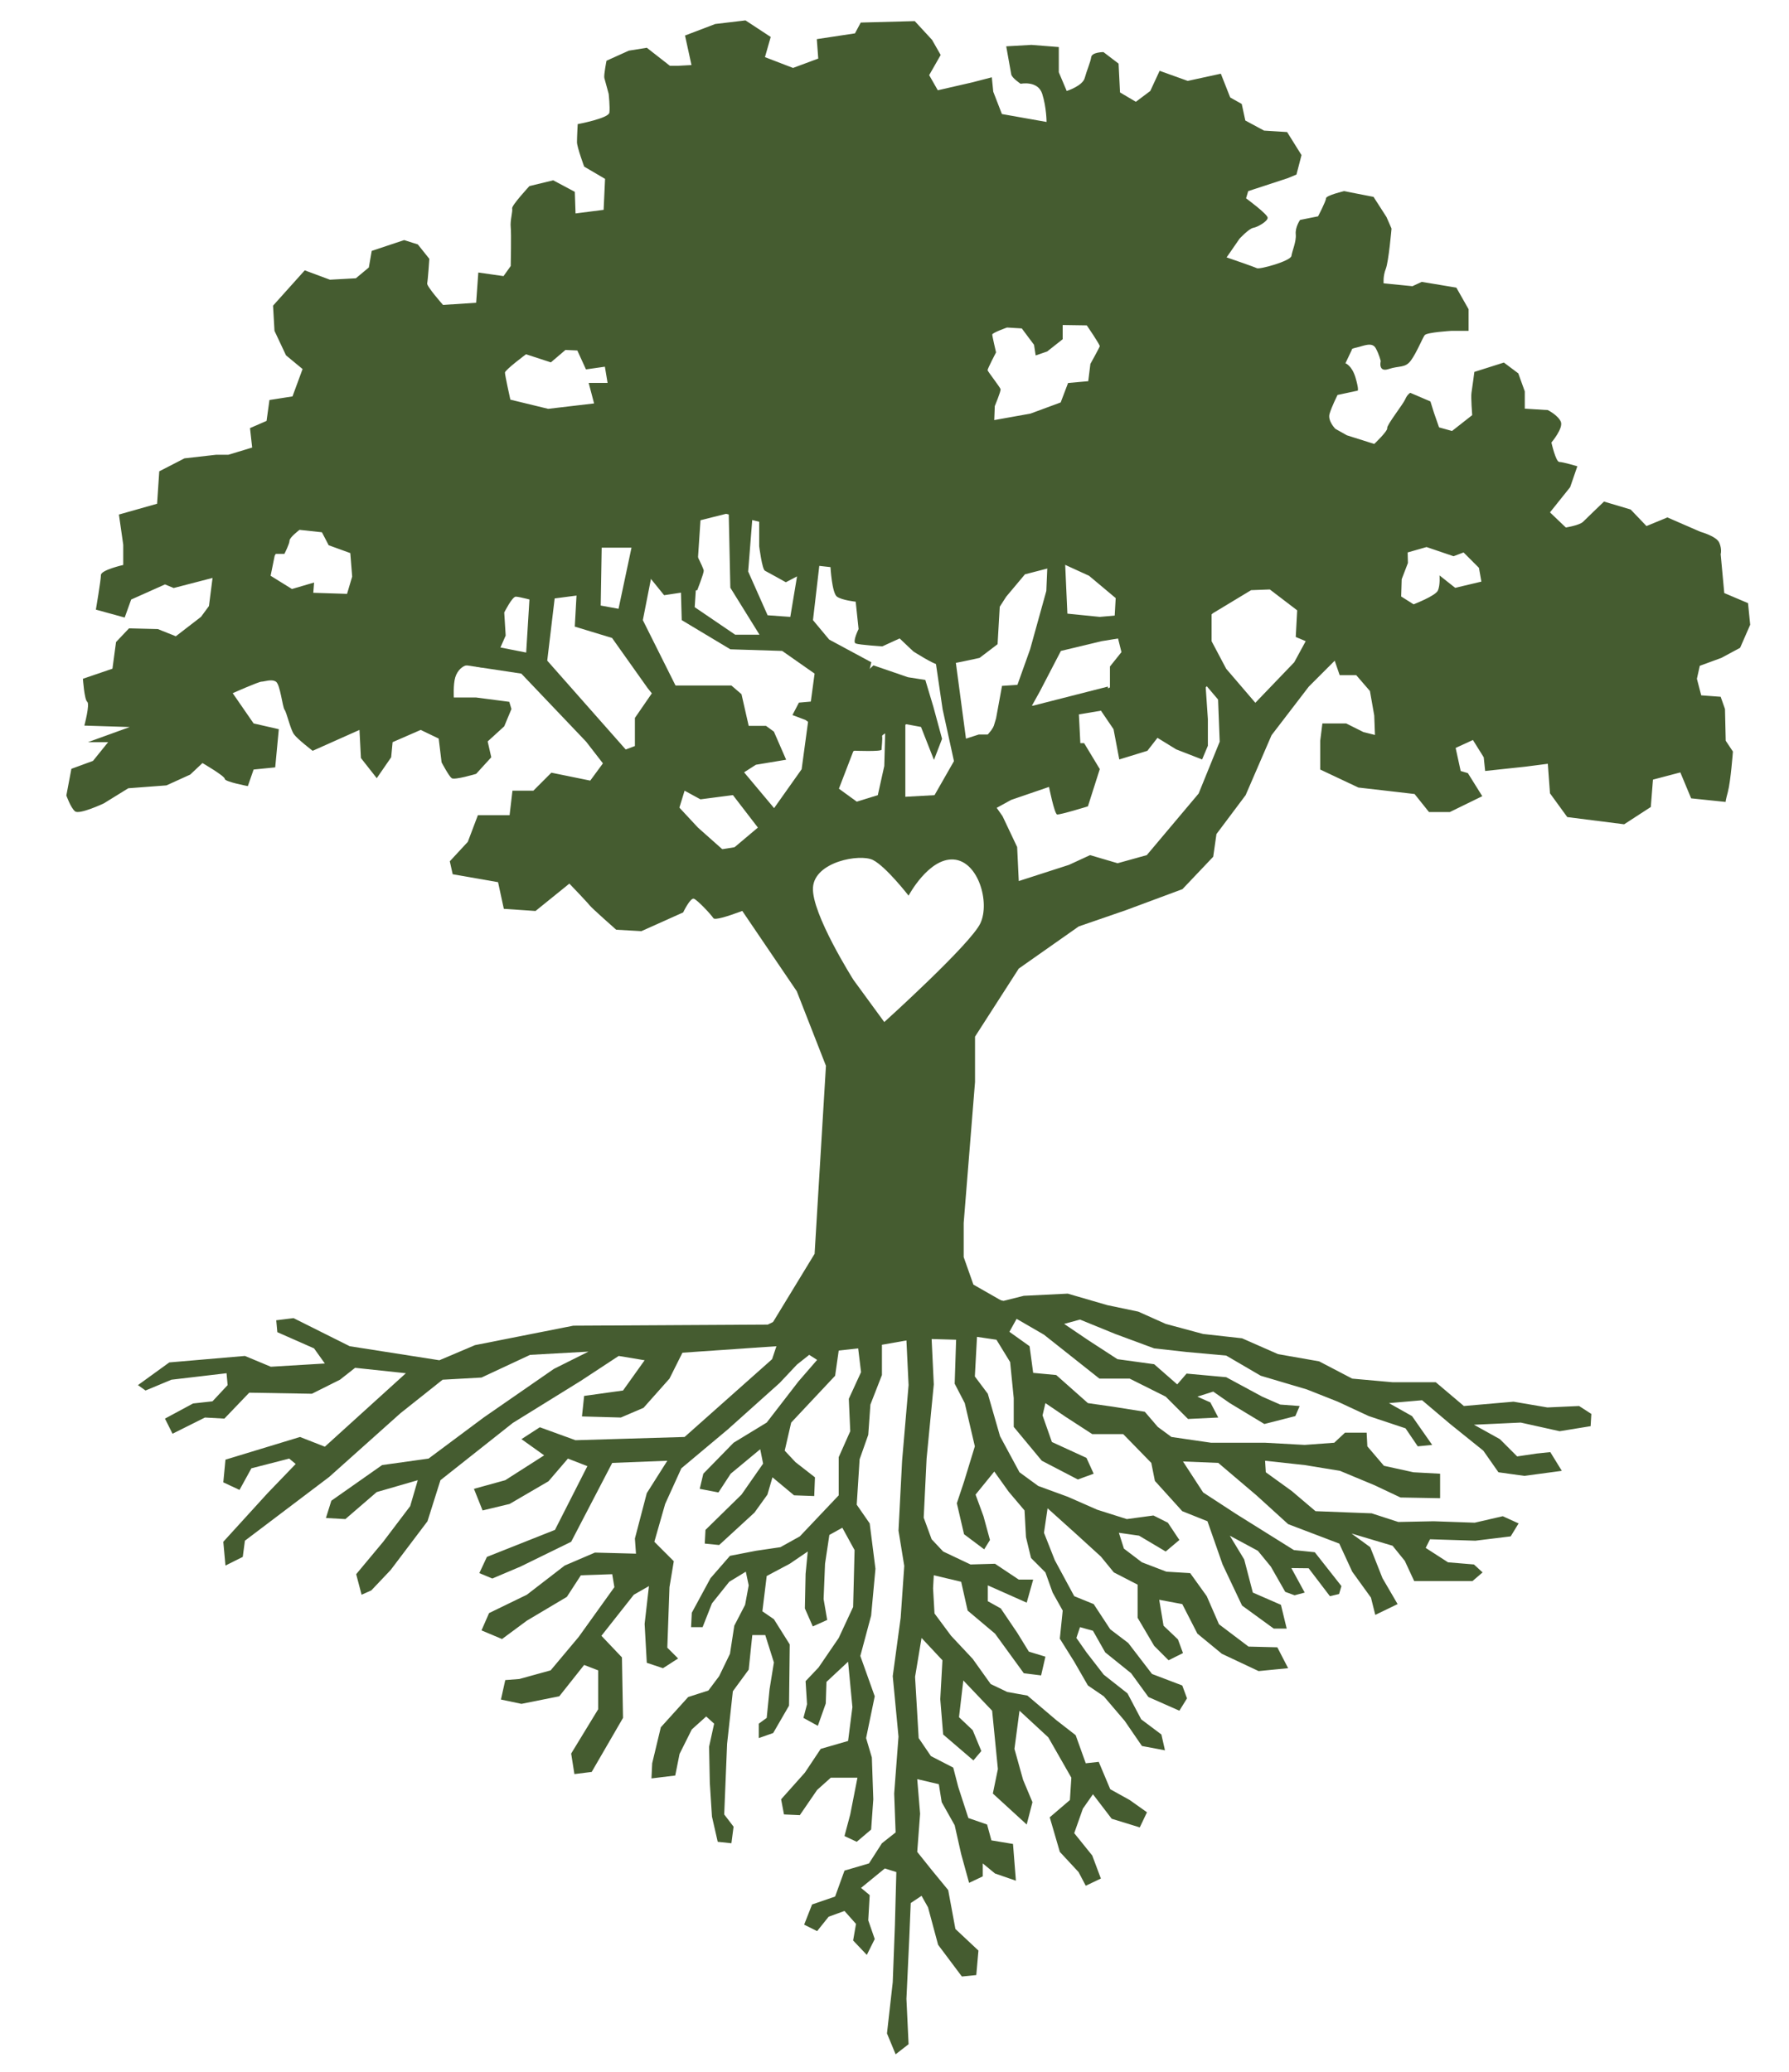 ﻿<?xml version="1.0" encoding="utf-8"?>
<!DOCTYPE svg PUBLIC "-//W3C//DTD SVG 1.1//EN" "http://www.w3.org/Graphics/SVG/1.1/DTD/svg11.dtd">
<svg xmlns="http://www.w3.org/2000/svg" xmlns:xlink="http://www.w3.org/1999/xlink" version="1.1" baseProfile="full" width="1656" height="1917.71" viewBox="0 0 1656.00 1917.71" enable-background="new 0 0 1656.00 1917.71" xml:space="preserve">
	<g>
		<path fill="#455c30" fill-opacity="1" stroke-width="0.2" stroke-linejoin="round" d="M 715.245,1224.1L 754.042,1160.41L 764.542,986.417L 737.543,917.42L 680.546,833.424L 589.05,746.428L 542.553,686.432L 482.556,623.435L 403.06,611.435L 403.06,587.437L 487.056,603.936L 493.055,506.441L 518.554,510.94L 506.555,611.435L 586.051,701.431L 646.048,765.927L 673.046,789.926L 701.545,765.927L 671.546,726.929L 599.55,636.934L 566.552,590.436L 532.053,579.937L 538.053,471.942L 557.552,471.942L 556.052,560.438L 572.551,563.438L 593.55,464.443L 614.549,474.942L 595.05,573.937L 631.048,645.934L 716.544,747.928L 742.043,711.93L 754.042,623.435L 724.044,602.436L 676.046,600.936L 631.048,573.937L 629.548,519.94L 634.048,452.443L 650.547,449.443L 643.048,561.938L 680.546,587.437L 703.045,587.437L 676.046,543.939L 674.546,474.942L 686.546,461.443L 697.045,471.942L 692.545,528.939L 710.544,569.437L 731.543,570.937L 737.543,534.939L 743.543,486.942L 763.042,488.441L 760.042,509.44L 752.542,573.937L 767.542,591.936L 806.54,612.935L 799.04,644.434L 791.54,690.931L 776.541,729.929L 793.04,741.929L 812.539,735.929L 818.539,708.93L 820.039,653.433L 838.038,648.933L 838.038,737.429L 865.037,735.929L 883.036,704.431L 872.536,656.433L 857.537,554.438L 875.536,543.939L 896.535,701.431L 917.534,675.932L 938.533,642.934L 953.532,600.936L 968.531,546.938L 971.531,476.442L 983.531,467.443L 988.031,567.938L 1018.03,570.937L 1085.53,564.938L 1075.03,584.437L 1019.53,593.436L 982.031,602.436L 962.532,639.934L 955.032,653.433L 1025.53,635.434L 1027.03,656.433L 946.033,669.932L 929.533,695.431L 907.035,725.43L 928.033,755.428L 941.533,783.927L 943.033,815.425L 989.53,800.426L 1009.03,791.426L 1034.53,798.926L 1061.53,791.426L 1109.52,734.429L 1129.02,686.432L 1127.52,647.433L 1102.02,617.435L 1103.52,582.937L 1121.52,558.938L 1121.52,593.436L 1135.02,618.935L 1162.02,650.433L 1198.02,612.935L 1235.52,543.939L 1267.02,545.439L 1268.52,578.437L 1211.52,635.434L 1177.02,680.432L 1153.02,735.929L 1126.02,771.927L 1123.02,792.926L 1094.53,822.925L 1042.03,842.424L 998.53,857.423L 943.033,896.421L 929.533,917.42L 902.535,959.418L 902.535,1001.42L 892.035,1131.91L 892.035,1163.41L 901.035,1188.91L 943.033,1212.91L 928.183,1232L 845.516,1231.08L 746.766,1235.33L 715.245,1224.1 Z M 818.539,945.919C 818.539,945.919 898.532,873.751 907.534,854.424C 916.535,835.096 905.525,796.84 882.53,795.468C 859.535,794.096 841.038,828.924 841.038,828.924C 841.038,828.924 820.039,801.926 808.039,795.926C 796.04,789.926 754.042,797.426 752.542,821.425C 751.042,845.424 790.04,906.921 790.04,906.921L 818.539,945.919 Z "/>
		<path fill="#455c30" fill-opacity="1" stroke-width="0.2" stroke-linejoin="round" d="M 648.366,739.791L 633.7,731.791L 628.366,749.125L 629.033,779.125L 652.366,788.458L 699.033,781.125L 708.366,783.125L 712.366,791.125L 707.033,835.125C 707.033,835.125 663.033,853.791 660.366,849.791C 657.7,845.791 645.7,833.125 642.366,831.791C 639.033,830.458 632.366,844.458 632.366,844.458L 593.7,861.791L 570.366,860.458C 570.366,860.458 547.7,840.458 545.7,837.791C 543.7,835.124 527.033,817.791 527.033,817.791L 495.7,843.125L 466.366,841.125L 461.033,816.458L 419.033,809.125L 416.366,797.125L 433.033,779.125L 442.366,754.458L 471.7,754.458L 474.366,731.791L 493.7,731.791L 510.366,715.125L 546.366,722.458L 563.033,699.791L 587.7,690.458L 587.7,664.458L 608.366,634.458L 677.033,634.458L 686.366,642.458L 693.033,671.791L 709.033,671.791L 716.366,677.125L 727.7,703.125L 699.7,707.791L 683.033,718.458L 679.033,735.791L 648.366,739.791 Z M 739.526,650.294L 756.526,648.794L 764.526,625.794L 796.026,627.294L 808.526,615.794L 840.526,626.794L 856.526,629.294L 864.026,654.294L 872.026,683.794L 864.526,703.294L 852.526,672.794L 839.026,670.294C 839.026,670.294 816.026,678.794 816.526,681.294C 817.026,683.794 816.026,691.794 816.026,693.794C 816.026,695.794 791.026,694.794 791.026,694.794C 791.026,694.794 774.026,700.294 774.026,704.794C 774.026,709.294 761.026,711.294 761.026,711.294L 753.526,686.294L 757.526,674.794L 745.526,666.294L 733.526,661.794L 739.526,650.294 Z M 894.026,709.794L 892.026,700.794L 890.526,684.794L 906.026,679.794L 917.526,679.794L 922.026,664.794L 927.526,634.794L 942.526,633.794L 945.526,652.294L 980.526,655.294L 998.526,658.294L 1000.03,687.794L 1003.53,687.794L 1018.03,711.794L 1007.03,746.294C 1007.03,746.294 981.026,754.294 978.526,753.794C 976.026,753.294 971.026,728.294 971.026,728.294L 936.026,740.294L 910.526,754.294L 881.526,753.794L 878.526,722.794L 894.026,709.794 Z M 1246.08,669.545L 1262.08,677.545L 1272.75,680.211L 1272.08,662.211L 1268.08,639.545L 1255.42,624.878L 1240.08,624.878L 1232.75,603.545L 1199.42,589.545L 1200.75,564.878L 1175.42,545.545L 1158.08,546.211L 1122.75,567.545L 1107.42,580.211L 1108.08,603.545L 1124.75,626.211L 1116.08,636.211L 1118.08,665.545L 1118.08,690.211L 1112.75,702.878L 1088.75,693.545L 1071.42,682.878L 1062.08,694.878L 1036.08,702.878L 1030.75,674.878L 1019.42,658.211L 1014.75,642.211L 1027.42,636.211L 1027.42,616.878L 1038.08,603.545L 1031.42,576.878L 1032.75,553.545L 1008.08,532.878L 984.75,522.211L 948.75,531.545L 931.417,552.211L 925.417,561.545L 923.417,596.211L 906.75,608.878C 906.75,608.878 874.75,616.211 869.417,615.545C 864.083,614.878 845.417,602.878 845.417,602.878L 832.75,590.878L 816.75,598.211C 816.75,598.211 795.417,596.878 792.083,595.545C 788.75,594.211 794.75,582.211 794.75,582.211L 792.083,556.878C 792.083,556.878 779.417,555.545 774.75,552.211C 770.083,548.878 768.75,524.878 768.75,524.878L 756.75,523.545L 727.417,538.878C 727.417,538.878 710.75,529.545 708.083,528.211C 705.417,526.878 702.75,505.545 702.75,505.545L 702.75,482.878L 672.083,475.545L 642.75,482.878L 639.417,502.878C 639.417,502.878 651.417,525.545 651.417,528.211C 651.417,530.878 645.417,546.211 645.417,546.211L 614.75,550.878L 592.083,522.878L 586.75,506.878L 556.083,506.878L 536.083,516.878L 536.75,534.211L 536.083,550.878L 495.417,556.211C 495.417,556.211 480.75,552.211 477.417,552.211C 474.084,552.211 466.75,566.878 466.75,566.878L 468.083,588.211L 460.75,604.878C 460.75,604.878 457.417,610.211 454.75,615.545C 452.084,620.878 438.083,615.545 433.417,615.545C 428.75,615.545 423.417,620.211 421.417,626.878C 419.417,633.545 420.083,645.545 420.083,645.545L 440.75,645.545L 471.417,649.545L 473.417,656.211L 466.75,672.211L 451.417,686.211L 454.75,700.878L 440.75,716.211C 440.75,716.211 420.75,722.211 418.083,720.211C 415.417,718.211 408.75,705.545 408.75,705.545L 406.083,683.545L 389.417,675.545L 363.417,686.878L 362.083,700.878L 348.75,720.211L 334.083,701.545L 332.75,675.545L 289.417,694.878C 289.417,694.878 275.417,684.211 272.083,679.545C 268.75,674.878 265.417,659.545 263.417,656.878C 261.417,654.211 259.417,633.545 255.417,630.878C 251.417,628.211 244.75,630.878 242.083,630.878C 239.417,630.878 215.417,641.545 215.417,641.545L 234.75,669.545L 258.083,674.878L 254.75,710.211L 234.75,712.211L 229.417,727.545C 229.417,727.545 208.083,723.545 208.083,720.878C 208.084,718.211 187.417,706.211 187.417,706.211L 176.083,716.878L 154.084,726.878L 118.75,729.545L 96.084,743.545C 96.084,743.545 73.417,754.211 69.417,750.878C 65.417,747.545 61.417,736.211 61.417,736.211L 66.084,711.545L 86.084,704.211L 100.084,686.878L 81.417,686.878L 120.084,672.878L 78.084,671.545C 78.084,671.545 83.417,651.545 80.75,649.545C 78.084,647.545 76.75,628.211 76.75,628.211L 104.084,618.878L 107.417,594.211L 119.417,581.545L 146.084,582.211L 162.75,588.878L 186.083,570.878L 193.417,560.878L 196.75,534.878L 160.75,544.211L 152.75,540.878L 121.417,554.878L 115.417,571.545L 88.75,564.211C 88.75,564.211 93.417,536.878 93.417,532.211C 93.417,527.545 114.084,522.878 114.084,522.878L 114.084,504.211L 110.084,476.211L 145.417,466.211L 147.417,436.211L 170.75,424.211L 200.083,420.878L 211.417,420.878L 233.417,414.211L 231.417,396.211L 246.75,389.545L 249.417,370.211L 270.75,366.878L 280.083,341.545L 264.75,328.878L 254.083,306.211L 252.75,282.878L 282.083,250.211L 305.417,258.878L 329.417,257.545L 341.417,247.545L 344.083,232.211L 374.083,222.211L 386.75,226.211L 397.417,239.545C 397.417,239.545 396.083,259.545 395.417,262.211C 394.75,264.878 410.083,282.211 410.083,282.211L 440.75,280.211L 442.75,252.211L 466.083,255.545L 472.75,246.211C 472.75,246.211 473.417,216.211 472.75,210.211C 472.084,204.211 474.75,195.545 474.083,192.878C 473.417,190.211 490.083,172.211 490.083,172.211L 512.083,166.878L 532.083,177.545L 532.75,197.545L 558.75,194.211L 560.083,165.545L 540.75,154.211C 540.75,154.211 534.083,136.211 534.083,131.545C 534.083,126.878 534.75,114.878 534.75,114.878C 534.75,114.878 563.417,109.545 564.083,104.211C 564.75,98.878 563.417,86.878 563.417,86.878C 563.417,86.878 560.083,74.878 559.417,72.211C 558.75,69.545 561.417,56.211 561.417,56.211L 582.083,46.878L 598.75,44.211L 620.083,60.878L 628.083,60.878L 640.083,60.211L 634.083,32.878L 662.083,22.211L 690.083,18.878L 713.417,34.211L 708.083,52.878L 734.083,62.878L 757.417,54.211L 756.083,36.211L 791.417,30.878L 796.75,20.878L 846.75,19.545L 862.75,36.878L 870.75,50.878L 860.083,69.545L 868.083,83.545L 900.083,76.211L 918.083,71.545L 919.417,84.878L 927.417,105.545L 968.75,112.878C 968.75,112.878 968.75,99.545 964.75,86.878C 960.75,74.211 944.75,77.545 944.75,77.545C 944.75,77.545 936.75,72.211 936.083,68.878C 935.417,65.545 931.417,42.878 931.417,42.878L 954.75,41.545L 980.083,43.545L 980.083,66.878L 987.417,84.211C 987.417,84.211 1002.08,79.545 1004.08,72.211C 1006.08,64.878 1009.42,57.545 1010.08,52.878C 1010.75,48.211 1021.42,48.211 1021.42,48.211L 1035.42,58.878L 1036.75,85.545L 1051.42,94.211L 1064.75,84.211L 1073.42,65.545L 1099.42,74.878L 1130.08,68.211L 1138.75,90.211L 1149.42,96.211L 1152.75,111.545L 1170.08,120.878L 1191.42,122.211L 1204.75,143.545L 1200.08,161.545L 1192.08,164.878L 1155.42,176.878L 1153.42,183.545C 1153.42,183.545 1173.42,198.211 1173.42,201.545C 1173.42,204.878 1164.08,210.211 1160.08,210.878C 1156.08,211.545 1147.42,220.878 1147.42,220.878L 1135.42,238.211C 1135.42,238.211 1160.75,246.878 1163.42,248.211C 1166.08,249.545 1194.75,241.545 1195.42,236.878C 1196.08,232.211 1200.08,223.545 1199.42,216.878C 1198.75,210.211 1203.42,203.545 1203.42,203.545L 1220.08,200.211C 1220.08,200.211 1227.42,186.211 1227.42,183.545C 1227.42,180.878 1244.08,176.878 1244.08,176.878L 1271.42,182.211L 1283.42,200.878L 1288.08,211.545C 1288.08,211.545 1285.42,242.211 1282.75,248.878C 1280.08,255.545 1280.75,262.211 1280.75,262.211L 1307.42,264.878L 1316.08,260.878L 1348.08,266.211L 1359.42,286.211L 1359.42,306.211L 1343.42,306.211C 1343.42,306.211 1320.75,307.545 1318.75,310.211C 1316.75,312.878 1311.42,326.211 1306.08,333.545C 1300.75,340.878 1295.42,338.211 1285.42,341.545C 1275.42,344.878 1278.08,334.211 1278.08,334.211C 1278.08,334.211 1276.75,328.211 1273.42,322.211C 1270.08,316.211 1262.08,320.211 1256.08,321.545C 1250.08,322.878 1251.42,323.545 1251.42,323.545L 1245.42,336.211C 1245.42,336.211 1251.42,338.211 1254.75,349.545C 1258.08,360.878 1256.75,361.545 1256.75,361.545L 1238.08,365.545C 1238.08,365.545 1232.75,376.211 1230.75,382.878C 1228.75,389.545 1236.08,396.878 1236.08,396.878L 1246.75,402.878L 1272.08,410.878C 1272.08,410.878 1284.75,398.878 1284.08,396.211C 1283.42,393.545 1298.75,374.211 1300.75,369.545C 1302.75,364.878 1305.42,363.545 1305.42,363.545L 1324.08,371.545L 1327.42,382.211L 1332.08,395.545L 1344.08,398.878L 1362.75,384.211C 1362.75,384.211 1361.42,367.545 1362.08,363.545C 1362.75,359.545 1364.75,344.211 1364.75,344.211L 1392.08,335.545L 1405.42,345.545L 1411.42,362.211L 1411.42,378.211L 1432.75,379.545C 1432.75,379.545 1442.08,384.211 1444.75,390.211C 1447.42,396.211 1436.08,409.545 1436.08,409.545C 1436.08,409.545 1440.08,427.545 1443.42,427.545C 1446.75,427.545 1460.08,431.545 1460.08,431.545L 1453.42,450.878L 1434.75,474.211L 1449.42,488.211C 1449.42,488.211 1462.08,486.211 1465.42,482.878C 1468.75,479.545 1484.75,464.211 1484.75,464.211L 1509.42,471.545L 1524.08,486.878L 1543.42,478.878L 1574.08,492.211C 1574.08,492.211 1588.75,496.211 1591.42,502.211C 1594.08,508.211 1592.75,512.878 1592.75,512.878L 1596.08,548.878L 1618.08,558.211L 1620.08,578.211L 1610.75,599.545L 1593.42,608.878L 1573.42,616.211L 1570.75,628.211L 1574.75,643.545L 1592.75,644.878L 1596.75,656.211L 1597.42,685.545L 1604.08,695.545C 1604.08,695.545 1602.08,722.878 1599.42,732.878C 1597.25,740.999 1597.28,742.085 1597.37,742.207L 1565.42,738.878L 1555.42,714.878L 1530.08,721.545L 1528.08,746.878L 1503.42,762.878L 1450.75,756.211L 1434.75,734.211L 1432.75,706.878L 1412.08,709.545L 1374.75,713.545L 1373.42,700.878L 1363.42,684.878L 1347.42,692.211L 1352.08,713.545L 1358.75,715.545L 1372.08,736.878L 1342.08,751.545L 1322.75,751.545L 1309.42,734.878L 1280.75,731.545L 1257.42,728.878L 1222.08,712.211L 1222.08,685.545L 1224.08,669.545L 1246.08,669.545 Z M 486.914,327.879C 486.914,327.879 467.414,342.379 467.414,344.879C 467.414,347.379 472.414,369.879 472.414,369.879L 507.413,378.379L 549.913,373.379L 544.913,354.379L 562.413,354.379L 559.913,339.379L 542.413,341.879L 534.413,324.379L 523.413,323.879L 509.913,335.379L 486.914,327.879 Z M 254.247,514.378L 250.497,532.878L 270.247,545.129L 290.747,539.129L 289.997,548.629L 321.247,549.629L 325.997,533.629L 324.247,511.879L 304.247,504.629L 297.997,492.629L 277.247,490.379C 277.247,490.379 267.997,497.378 267.997,500.379C 267.997,503.379 263.247,512.629 263.247,512.629L 255.247,512.629L 254.247,514.378 Z M 957.164,319.128L 945.83,303.961L 932.164,303.128C 932.164,303.128 918.497,307.961 918.497,309.628C 918.497,311.295 921.997,326.128 921.997,326.128C 921.997,326.128 913.997,341.461 914.164,342.628C 914.33,343.795 925.664,358.295 926.164,360.128C 926.664,361.962 920.83,375.795 920.83,375.795L 920.33,388.795L 953.83,382.795L 981.83,372.462L 988.664,354.462L 1007.33,352.795L 1009.33,336.795C 1009.33,336.795 1017.66,321.795 1018,320.462C 1018.33,319.128 1006,301.128 1006,301.128L 983.664,300.795L 983.664,313.962L 969.33,325.295L 958.664,328.962L 957.164,319.128 Z M 1303,511.294L 1303.25,521.045L 1297.5,536.045L 1297,552.045L 1308.5,559.295C 1308.5,559.295 1328.75,551.545 1331,546.545C 1333.25,541.544 1332.5,532.545 1332.5,532.545L 1347,544.045L 1371.25,538.295L 1369,525.545L 1354.75,511.295L 1345.5,514.795L 1320.5,506.294L 1303,511.294 Z "/>
		<path fill="#455c30" fill-opacity="1" stroke-width="0.2" stroke-linejoin="round" d="M 763.703,1199.93L 710.703,1225.93L 530.703,1226.93L 439.703,1244.93L 406.703,1258.93L 323.703,1245.93L 271.703,1219.93L 255.703,1221.93L 256.703,1232.93L 290.703,1247.93L 300.703,1261.93L 250.703,1264.93L 226.703,1254.93L 156.703,1260.93L 127.703,1281.93L 134.703,1286.93L 158.703,1276.93L 209.703,1270.93L 210.703,1281.93L 196.703,1296.93L 178.703,1298.93L 152.703,1312.93L 159.703,1326.93L 189.703,1311.93L 207.703,1312.93L 230.703,1288.93L 288.703,1289.93L 314.703,1276.93L 328.703,1265.93L 375.703,1270.93L 300.703,1338.93L 277.703,1329.93L 208.703,1350.93L 206.703,1371.93L 221.703,1378.93L 232.703,1358.93L 267.703,1349.93L 273.703,1354.93L 247.703,1381.93L 206.703,1426.93L 208.703,1448.93L 224.703,1440.93L 226.703,1425.93L 304.703,1366.93L 370.703,1307.93L 409.703,1276.93L 445.703,1274.93L 490.703,1253.93L 544.703,1250.93L 512.703,1266.93L 447.703,1311.93L 396.703,1349.93L 353.703,1355.93L 306.703,1388.93L 301.703,1404.93L 319.703,1405.93L 348.703,1380.93L 386.703,1369.93L 379.703,1393.93L 354.703,1426.93L 329.703,1456.93L 334.703,1475.93L 343.703,1471.93L 361.703,1452.93L 395.703,1407.93L 407.703,1369.93L 474.703,1316.93L 537.703,1277.93L 572.703,1254.93L 596.703,1258.93L 576.703,1286.93L 540.703,1291.93L 538.703,1310.93L 574.703,1311.93L 595.703,1302.93L 619.703,1275.93L 631.703,1251.93L 718.703,1245.93L 714.703,1257.93L 633.703,1329.93L 532.703,1332.93L 499.703,1320.93L 482.703,1331.93L 503.703,1346.93L 467.703,1369.93L 438.703,1377.93L 446.703,1397.93L 471.703,1391.93L 507.703,1370.93L 525.703,1349.93L 543.703,1356.93L 513.703,1415.93L 450.703,1440.93L 443.703,1455.93L 455.703,1460.93L 481.703,1449.93L 528.703,1426.93L 566.703,1353.93L 617.703,1351.93L 598.703,1381.93L 587.703,1423.93L 588.703,1437.93L 550.703,1436.93L 522.703,1448.93L 487.703,1475.93L 452.703,1492.93L 445.703,1508.93L 464.703,1516.93L 487.703,1499.93L 524.703,1477.93L 537.703,1457.93L 566.703,1456.93L 568.703,1468.93L 535.703,1514.93L 509.703,1545.93L 480.703,1553.93L 467.703,1554.93L 463.703,1572.93L 482.703,1576.93L 517.703,1569.93L 540.703,1540.93L 553.703,1545.93L 553.703,1581.93L 528.703,1622.93L 531.703,1641.93L 547.703,1639.93L 576.703,1589.93L 575.703,1533.93L 556.703,1513.93L 586.703,1475.93L 600.703,1467.93L 596.703,1502.93L 598.703,1538.93L 613.703,1543.93L 627.703,1534.93L 617.703,1524.93L 619.703,1468.93L 623.703,1444.93L 605.703,1426.93L 615.703,1391.93L 630.703,1358.93L 673.703,1322.93L 721.703,1279.93L 737.703,1262.93L 749.036,1253.93L 756.37,1258.6L 739.036,1278.6L 709.703,1316.6L 679.036,1335.27L 651.036,1363.93L 647.703,1377.93L 665.036,1381.27L 676.37,1363.93L 703.703,1341.27L 706.37,1354.6L 686.37,1383.27L 653.036,1415.93L 652.37,1428.6L 665.703,1429.93L 698.37,1399.93L 710.37,1383.27L 715.036,1367.27L 735.036,1383.93L 753.703,1384.6L 754.37,1367.27L 736.37,1353.27L 726.37,1342.6L 732.37,1316.6L 773.036,1273.27L 776.37,1249.93L 794.37,1247.93L 797.036,1269.93L 785.703,1294.6L 787.036,1324.6L 776.37,1348.6L 776.37,1383.93L 740.37,1421.93L 722.37,1431.93L 699.703,1435.27L 675.703,1439.93L 657.703,1460.6L 640.37,1492.6L 639.703,1505.93L 650.37,1505.93L 659.036,1483.93L 675.036,1463.93L 690.37,1454.6L 693.036,1467.27L 689.703,1485.27L 679.703,1504.6L 675.703,1530.6L 665.703,1551.27L 655.703,1564.6L 637.036,1570.6L 611.703,1598.6L 603.703,1631.93L 603.036,1645.93L 625.036,1643.27L 629.036,1623.27L 640.37,1600.6L 653.703,1588.6L 661.036,1595.27L 656.37,1616.6L 657.036,1649.93L 659.036,1681.27L 664.37,1704.6L 677.036,1705.93L 679.036,1690.6L 670.37,1679.27L 673.036,1613.93L 678.37,1565.27L 693.036,1545.27L 696.37,1513.27L 708.37,1513.27L 716.37,1538.6L 712.37,1563.27L 709.703,1589.93L 702.37,1595.27L 702.37,1608.6L 715.703,1603.93L 730.37,1578.6L 731.036,1521.93L 716.37,1498.6L 705.703,1491.27L 709.703,1458.6L 731.036,1447.27L 747.703,1435.93L 745.703,1456.6L 745.036,1488.6L 752.37,1505.27L 765.703,1499.27L 762.37,1479.93L 763.703,1447.27L 767.703,1420.6L 779.703,1413.93L 791.036,1434.6L 789.703,1487.27L 776.37,1515.93L 757.703,1543.27L 745.703,1555.93L 747.036,1577.27L 743.703,1589.93L 757.036,1597.27L 764.37,1576.6L 765.036,1556.6L 785.036,1537.93L 789.036,1579.93L 785.036,1611.27L 759.703,1618.6L 745.036,1640.6L 723.036,1665.27L 725.703,1679.27L 740.37,1679.93L 756.37,1656.6L 769.036,1645.27L 793.703,1645.27L 787.036,1679.27L 781.703,1699.27L 793.036,1704.6L 806.37,1693.27L 808.37,1665.27L 807.036,1626.6L 801.703,1608.6L 809.703,1569.93L 796.37,1532.6L 806.37,1495.27L 810.37,1451.93L 805.036,1409.93L 793.036,1392.6L 795.703,1350.6L 803.703,1327.93L 805.703,1299.93L 816.37,1272.6L 816.37,1244.6L 839.036,1240.6L 841.036,1281.93L 835.036,1351.93L 831.703,1416.6L 837.036,1449.27L 833.703,1497.27L 826.37,1551.27L 831.703,1607.27L 827.703,1659.93L 829.036,1695.93L 816.37,1705.93L 804.37,1724.6L 781.703,1731.27L 773.036,1755.27L 751.703,1762.6L 744.37,1781.27L 756.37,1787.27L 767.036,1773.93L 781.703,1768.6L 792.37,1780.6L 789.703,1795.93L 802.37,1809.27L 809.703,1794.6L 803.703,1777.27L 805.036,1753.93L 797.036,1747.27L 819.036,1729.27L 829.703,1732.6L 828.37,1781.93L 826.37,1834.6L 821.036,1881.93L 829.036,1901.27L 841.036,1891.93L 839.036,1849.93L 841.703,1793.27L 843.036,1761.27L 853.036,1754.6L 859.036,1765.27L 868.37,1799.93L 890.37,1829.27L 903.703,1827.93L 905.703,1805.27L 884.37,1785.27L 877.703,1749.27L 862.37,1730.6L 849.036,1713.93L 851.703,1678.6L 849.036,1646.6L 869.036,1651.27L 871.703,1667.93L 883.703,1689.27L 889.703,1715.93L 897.036,1742.6L 909.703,1736.6L 909.703,1724.6L 921.036,1733.93L 940.37,1740.6L 937.703,1706.6L 917.703,1703.27L 913.703,1688.6L 896.37,1682.6L 887.036,1653.93L 882.37,1635.93L 861.703,1625.27L 850.37,1608.6L 847.036,1551.93L 853.036,1515.93L 872.37,1536.6L 870.37,1572.6L 873.036,1605.27L 901.036,1629.27L 908.37,1620.6L 900.37,1601.27L 887.703,1589.27L 891.703,1555.27L 918.37,1583.27L 923.703,1637.27L 919.036,1659.93L 950.37,1688.6L 955.703,1667.93L 947.036,1647.27L 939.036,1618.6L 943.703,1583.27L 970.37,1607.93L 991.703,1645.27L 990.37,1665.93L 971.703,1681.93L 981.036,1713.93L 998.37,1732.6L 1005.04,1745.27L 1019.04,1738.6L 1011.04,1717.27L 994.37,1696.6L 1002.37,1673.93L 1011.7,1660.6L 1029.04,1683.27L 1055.04,1691.27L 1061.7,1677.27L 1045.7,1665.93L 1027.7,1655.93L 1017.04,1630.6L 1005.04,1631.93L 995.703,1605.93L 977.703,1591.93L 951.036,1569.27L 932.37,1565.93L 917.036,1558.6L 900.37,1535.27L 880.37,1513.93L 865.036,1493.27L 863.703,1469.93L 864.37,1457.93L 889.703,1463.93L 895.703,1490.6L 921.036,1511.93L 947.703,1548.6L 963.703,1550.6L 967.703,1533.27L 952.37,1528.6L 941.703,1511.27L 926.37,1488.6L 914.37,1481.93L 914.37,1467.27L 950.37,1483.27L 956.37,1461.93L 943.036,1461.93L 921.036,1447.27L 898.37,1447.93L 873.036,1435.93L 862.37,1424.6L 855.036,1404.6L 857.703,1349.93L 864.37,1281.27L 862.37,1239.27L 885.036,1239.93L 883.703,1280.6L 893.036,1298.6L 902.37,1338.6L 892.37,1371.27L 885.703,1391.27L 892.37,1419.93L 911.036,1433.93L 916.37,1425.27L 910.37,1403.27L 903.036,1383.27L 920.37,1361.93L 933.703,1380.6L 948.37,1397.93L 949.703,1422.6L 954.37,1441.93L 967.703,1455.27L 974.37,1473.93L 983.703,1490.6L 981.036,1516.6L 994.37,1537.93L 1007.04,1559.93L 1021.7,1569.93L 1041.04,1592.6L 1057.04,1615.93L 1078.37,1619.93L 1075.04,1605.27L 1056.37,1591.27L 1043.7,1567.27L 1021.7,1549.93L 1005.7,1529.27L 996.37,1515.93L 999.703,1505.93L 1011.7,1509.27L 1023.04,1529.27L 1047.04,1548.6L 1063.04,1570.6L 1091.7,1583.27L 1098.77,1571.85L 1094.37,1559.93L 1066.37,1549.27L 1044.37,1520.6L 1027.7,1507.93L 1012.37,1484.6L 994.37,1477.27L 976.37,1443.93L 966.37,1418.6L 969.703,1395.93L 996.37,1419.93L 1019.04,1440.6L 1031.04,1455.27L 1053.04,1466.6L 1053.04,1497.27L 1068.37,1523.27L 1081.7,1536.6L 1095.04,1529.93L 1090.37,1517.27L 1077.04,1504.6L 1073.04,1480.6L 1094.37,1484.6L 1108.37,1511.93L 1131.04,1530.6L 1165.04,1546.6L 1192.37,1543.93L 1182.37,1524.6L 1155.7,1523.93L 1128.37,1503.27L 1117.04,1477.27L 1101.7,1455.93L 1079.7,1454.6L 1057.04,1445.93L 1040.37,1433.27L 1035.7,1418.6L 1054.37,1421.27L 1079.04,1435.93L 1091.7,1425.27L 1081.04,1409.27L 1067.7,1402.6L 1043.04,1405.93L 1015.7,1397.27L 988.37,1385.27L 961.036,1375.27L 943.703,1362.6L 925.703,1329.27L 914.37,1289.93L 902.37,1273.93L 904.37,1237.27L 922.37,1239.93L 935.036,1260.6L 938.37,1293.93L 938.37,1320.6L 964.37,1351.93L 997.703,1369.27L 1012.37,1363.93L 1005.7,1349.27L 973.703,1334.6L 965.036,1309.93L 967.703,1298.6L 986.37,1311.27L 1011.04,1327.27L 1039.7,1327.27L 1065.7,1353.93L 1069.04,1370.6L 1094.37,1398.6L 1117.7,1407.93L 1131.7,1447.93L 1149.7,1485.93L 1179.04,1507.27L 1191.04,1507.27L 1185.7,1485.27L 1159.7,1473.93L 1151.7,1443.27L 1138.37,1421.27L 1164.37,1435.27L 1176.37,1449.93L 1189.7,1473.27L 1198.35,1476.44L 1207.7,1473.93L 1195.35,1451.27L 1211.35,1451.44L 1231.04,1477.27L 1239.52,1475.27L 1241.7,1467.93L 1217.04,1436.6L 1197.7,1434.6L 1144.37,1401.27L 1113.7,1381.27L 1095.04,1352.6L 1127.7,1353.93L 1163.04,1383.93L 1192.37,1410.6L 1239.7,1428.6L 1251.7,1454.6L 1269.04,1478.6L 1273.04,1494.6L 1293.7,1484.6L 1279.7,1460.6L 1268.37,1431.93L 1251.04,1419.27L 1289.04,1430.6L 1300.37,1444.6L 1309.04,1463.27L 1363.04,1463.27L 1372.37,1455.27L 1364.37,1447.93L 1340.37,1445.93L 1319.7,1432.6L 1323.7,1424.6L 1365.7,1425.93L 1398.37,1421.93L 1405.7,1409.93L 1391.04,1403.27L 1365.04,1409.27L 1327.04,1407.93L 1294.37,1408.6L 1269.7,1400.6L 1217.7,1398.6L 1195.7,1379.93L 1171.7,1362.6L 1171.04,1351.93L 1207.7,1355.93L 1240.37,1361.27L 1272.37,1374.6L 1296.37,1385.93L 1333.04,1386.6L 1333.04,1363.93L 1308.37,1362.6L 1281.04,1356.6L 1265.7,1338.6L 1265.04,1325.93L 1245.04,1325.93L 1235.04,1335.27L 1207.7,1337.27L 1171.04,1335.27L 1121.04,1335.27L 1084.37,1329.93L 1071.7,1320.6L 1059.7,1306.6L 1030.37,1301.93L 1007.04,1298.6L 977.703,1272.6L 956.37,1270.6L 953.036,1245.93L 934.37,1232.6L 941.036,1220.6L 966.37,1235.27L 1017.7,1275.93L 1045.7,1275.93L 1079.04,1292.6L 1099.7,1313.27L 1127.7,1311.93L 1120.37,1297.93L 1108.37,1292.6L 1123.04,1287.93L 1138.37,1298.6L 1170.37,1317.93L 1199.04,1310.6L 1203.04,1301.27L 1185.04,1299.93L 1168.37,1292.6L 1135.04,1274.6L 1098.37,1271.27L 1089.7,1281.27L 1068.37,1262.6L 1034.37,1257.93L 1007.7,1240.6L 985.036,1225.27L 999.703,1221.27L 1032.37,1234.6L 1068.37,1247.93L 1098.37,1251.27L 1135.04,1254.6L 1167.04,1273.27L 1209.7,1285.93L 1238.37,1297.27L 1267.04,1310.6L 1301.04,1321.93L 1312.37,1338.6L 1325.7,1337.27L 1307.04,1310.6L 1285.7,1298.6L 1316.37,1295.93L 1342.37,1317.93L 1373.04,1342.6L 1387.04,1362.6L 1411.04,1365.93L 1445.7,1361.27L 1435.04,1343.93L 1422.37,1345.27L 1404.37,1347.93L 1388.37,1331.93L 1364.37,1318.6L 1407.7,1316.6L 1443.7,1324.6L 1472.37,1319.93L 1473.04,1308.6L 1461.7,1301.27L 1432.37,1302.6L 1401.04,1297.27L 1355.04,1301.27L 1329.04,1279.27L 1289.04,1279.27L 1251.7,1275.93L 1221.04,1259.93L 1183.04,1253.27L 1149.7,1238.6L 1113.7,1234.6L 1079.04,1225.27L 1053.7,1213.93L 1025.04,1207.93L 988.37,1197.27L 947.703,1199.27L 929.036,1203.93L 885.703,1196.6L 843.703,1191.93L 763.703,1199.93 Z "/>
	</g>
</svg>
